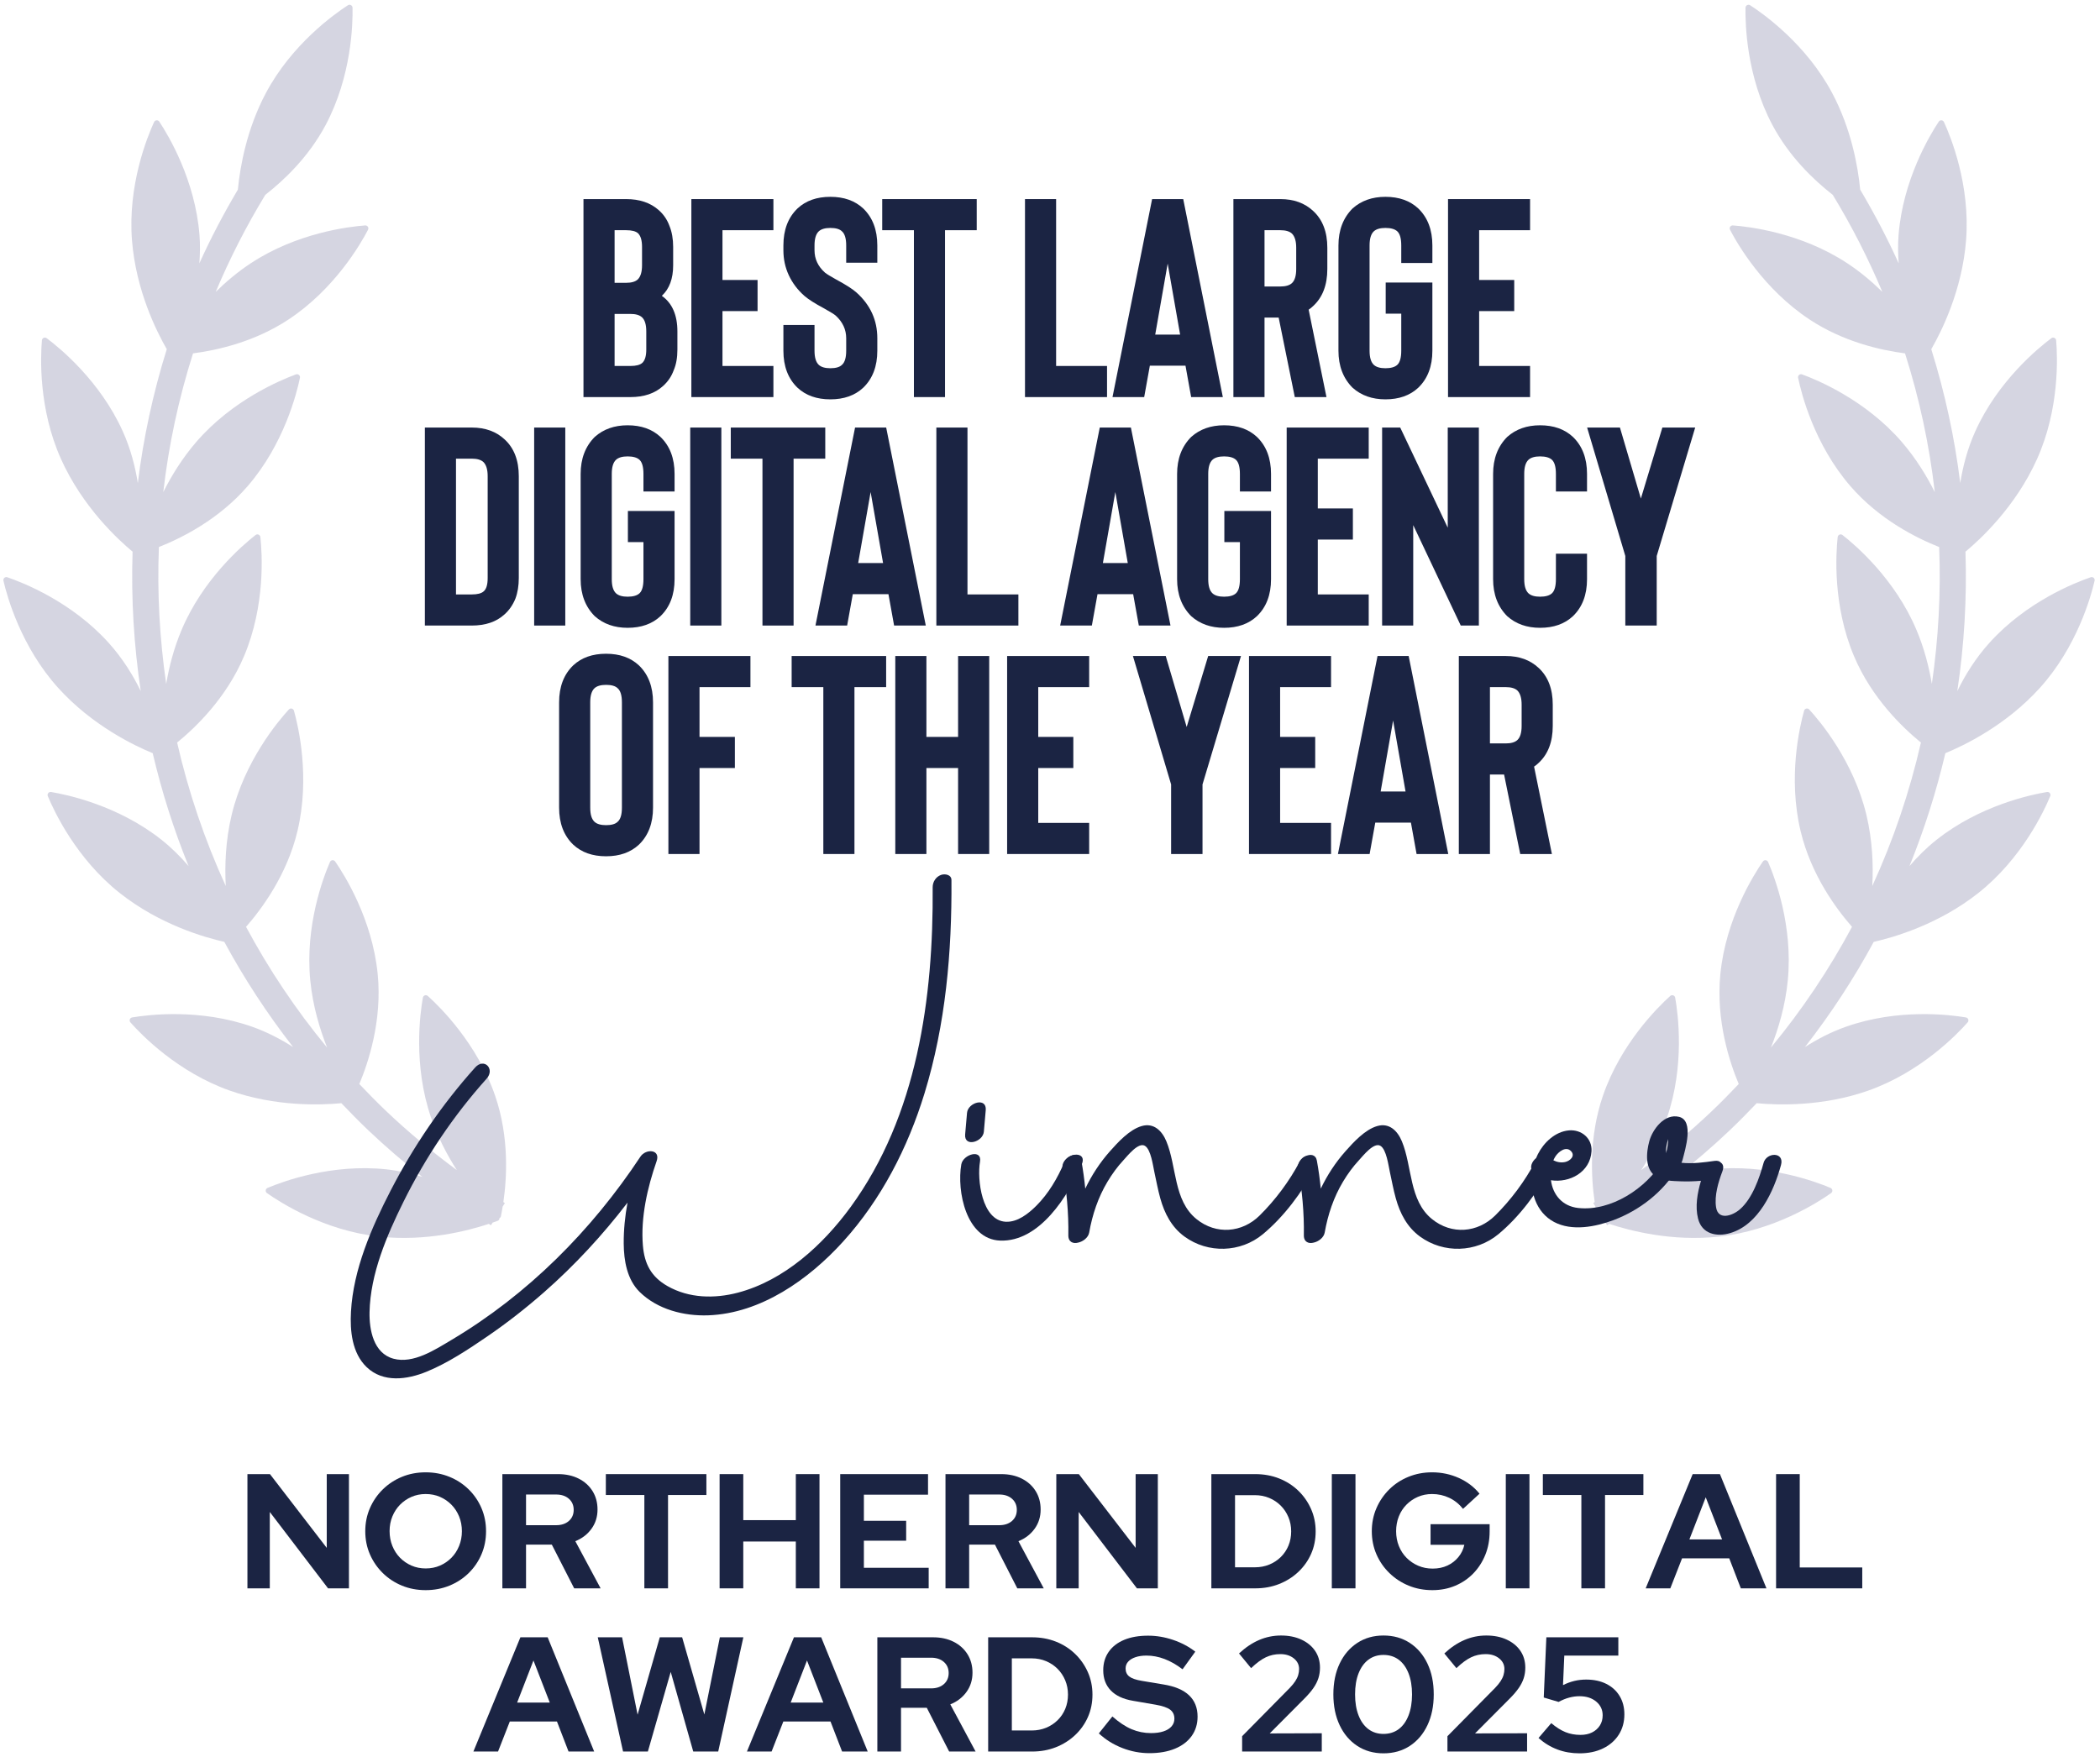 <?xml version="1.0" encoding="utf-8"?>
<svg xmlns="http://www.w3.org/2000/svg" xmlns:xlink="http://www.w3.org/1999/xlink" width="386px" height="323px" viewBox="0 0 386 323" version="1.1">
    <title>WHITE_NDA_Best-Large-Digital-Agency-of-the-Year-2025</title>
    <g id="2025" stroke="none" stroke-width="1" fill="none" fill-rule="evenodd">
        <g id="WHITE_NDA_Best-Large-Digital-Agency-of-the-Year-2025" transform="translate(-57, -50)">
            <g transform="translate(2.62, 40.877)">
                <g id="Feathers" opacity="0.5" transform="translate(-0.62, -0.877)" fill="#ACABC3">
                    <path d="M63.585,72.175 C65.998,73.978 73.413,80.049 77.579,89.32 C79.021,92.532 79.849,95.779 80.333,98.801 C81.355,90.502 83.132,82.27 85.655,74.194 C83.81,70.999 79.98,63.393 79.259,54.164 C78.465,44.038 82.065,35.171 83.321,32.44 C83.5,32.043 84.042,31.999 84.284,32.364 C85.948,34.878 90.879,43.085 91.668,53.212 C91.813,54.999 91.763,56.719 91.649,58.404 C93.729,53.799 96.104,49.284 98.72,44.864 C99.142,40.543 100.361,33.722 103.863,27.119 C108.626,18.155 116.418,12.603 118.945,10.966 C119.311,10.731 119.786,10.983 119.801,11.419 C119.86,14.431 119.624,23.995 114.868,32.963 C111.77,38.796 107.274,43.082 103.769,45.818 C100.251,51.593 97.219,57.554 94.655,63.648 C96.531,61.818 98.659,59.996 101.123,58.379 C109.606,52.795 119.115,51.664 122.118,51.443 C122.55,51.408 122.849,51.864 122.646,52.246 C121.257,54.913 116.462,63.192 107.978,68.771 C101.767,72.863 94.924,74.387 90.482,74.963 C87.823,83.323 86,91.862 85.012,100.465 C86.51,97.476 88.484,94.252 91.099,91.219 C97.738,83.541 106.575,79.861 109.403,78.827 C109.811,78.677 110.222,79.034 110.133,79.46 C109.523,82.404 107.169,91.677 100.532,99.36 C95.168,105.574 88.231,108.976 84.208,110.565 C83.871,118.988 84.341,127.414 85.549,135.733 C86.074,132.618 86.941,129.203 88.385,125.784 C92.329,116.432 99.597,110.211 101.97,108.36 C102.311,108.091 102.808,108.301 102.861,108.735 C103.184,111.725 103.807,121.279 99.857,130.633 C96.593,138.372 90.861,143.819 87.558,146.509 C89.625,155.546 92.608,164.392 96.497,172.881 C96.297,169.09 96.454,164.558 97.568,159.859 C99.917,149.983 106.06,142.646 108.091,140.431 C108.383,140.109 108.911,140.234 109.031,140.654 C109.845,143.551 112.03,152.872 109.684,162.75 C107.754,170.878 103.046,177.173 100.226,180.388 C104.4,188.181 109.369,195.621 115.122,202.577 C113.752,199.119 112.494,194.922 112.034,190.277 C111.034,180.168 114.449,171.231 115.648,168.474 C115.818,168.07 116.361,168.018 116.607,168.376 C118.324,170.855 123.425,178.959 124.425,189.068 C125.281,197.695 122.658,205.458 121.047,209.282 C122.677,211.005 124.342,212.7 126.077,214.349 C130.121,218.195 134.446,221.766 138.966,225.104 C137.207,222.363 135.492,219.122 134.236,215.467 C130.931,205.86 132.198,196.373 132.726,193.414 C132.803,192.984 133.314,192.808 133.639,193.097 C135.878,195.115 142.707,201.829 146.01,211.439 C148.637,219.085 148.158,226.668 147.524,230.984 C147.613,231.04 147.704,231.106 147.796,231.163 L147.399,231.798 C147.274,232.552 147.154,233.218 147.053,233.678 C147.022,233.809 146.909,233.857 146.817,233.931 C146.81,234.14 146.716,234.341 146.49,234.427 C146.24,234.521 145.89,234.643 145.545,234.765 L145.24,235.252 C145.109,235.17 144.984,235.078 144.853,234.997 C141.036,236.264 133.317,238.272 124.708,237.341 C114.606,236.25 106.537,231.081 104.075,229.342 C103.72,229.093 103.778,228.556 104.178,228.383 C106.95,227.213 115.924,223.883 126.028,224.971 C128.357,225.225 130.558,225.727 132.623,226.353 C129.201,223.656 125.892,220.828 122.754,217.844 C121.029,216.202 119.369,214.519 117.746,212.809 C113.869,213.179 105.624,213.454 97.214,210.486 C87.624,207.095 80.965,200.21 78.971,197.954 C78.682,197.628 78.859,197.12 79.289,197.043 C82.259,196.542 91.76,195.366 101.343,198.752 C104.139,199.74 106.637,201.064 108.873,202.488 C104.093,196.35 99.867,189.879 96.228,183.148 C92.774,182.376 84.386,180.028 76.965,174.136 C69,167.816 64.941,159.14 63.789,156.36 C63.621,155.959 63.959,155.533 64.387,155.6 C67.359,156.093 76.732,158.075 84.697,164.394 C86.583,165.89 88.217,167.539 89.659,169.213 C86.92,162.462 84.729,155.521 83.066,148.464 C79.697,147.082 71.953,143.389 65.697,136.464 C58.883,128.922 56.312,119.702 55.635,116.768 C55.536,116.342 55.934,115.982 56.348,116.122 C59.197,117.097 68.121,120.59 74.933,128.136 C77.51,130.983 79.436,134.106 80.872,137.05 C79.6,128.578 79.089,119.998 79.37,111.418 C76.77,109.265 70.191,103.243 66.219,94.398 C62.05,85.13 62.449,75.568 62.704,72.571 C62.744,72.136 63.236,71.916 63.585,72.175" id="Fill-1"/>
                    <path d="M355.586,72.175 C357.999,73.978 365.414,80.049 369.58,89.32 C371.022,92.532 371.85,95.779 372.334,98.801 C373.356,90.502 375.133,82.27 377.656,74.194 C375.811,70.999 371.981,63.393 371.26,54.164 C370.466,44.038 374.066,35.171 375.322,32.44 C375.501,32.043 376.043,31.999 376.285,32.364 C377.949,34.878 382.88,43.085 383.669,53.212 C383.814,54.999 383.764,56.719 383.65,58.404 C385.73,53.799 388.105,49.284 390.721,44.864 C391.143,40.543 392.362,33.722 395.864,27.119 C400.627,18.155 408.419,12.603 410.946,10.966 C411.312,10.731 411.787,10.983 411.802,11.419 C411.861,14.431 411.625,23.995 406.869,32.963 C403.771,38.796 399.275,43.082 395.77,45.818 C392.252,51.593 389.22,57.554 386.656,63.648 C388.532,61.818 390.66,59.996 393.124,58.379 C401.607,52.795 411.116,51.664 414.119,51.443 C414.551,51.408 414.85,51.864 414.647,52.246 C413.258,54.913 408.463,63.192 399.979,68.771 C393.768,72.863 386.925,74.387 382.483,74.963 C379.824,83.323 378.001,91.862 377.013,100.465 C378.511,97.476 380.485,94.252 383.1,91.219 C389.739,83.541 398.576,79.861 401.404,78.827 C401.812,78.677 402.223,79.034 402.134,79.46 C401.524,82.404 399.17,91.677 392.533,99.36 C387.169,105.574 380.232,108.976 376.209,110.565 C375.872,118.988 376.342,127.414 377.55,135.733 C378.075,132.618 378.942,129.203 380.386,125.784 C384.33,116.432 391.598,110.211 393.971,108.36 C394.312,108.091 394.809,108.301 394.862,108.735 C395.185,111.725 395.808,121.279 391.858,130.633 C388.594,138.372 382.862,143.819 379.559,146.509 C381.626,155.546 384.609,164.392 388.498,172.881 C388.298,169.09 388.455,164.558 389.569,159.859 C391.918,149.983 398.061,142.646 400.092,140.431 C400.384,140.109 400.912,140.234 401.032,140.654 C401.846,143.551 404.031,152.872 401.685,162.75 C399.755,170.878 395.047,177.173 392.227,180.388 C396.401,188.181 401.37,195.621 407.123,202.577 C405.753,199.119 404.495,194.922 404.035,190.277 C403.035,180.168 406.45,171.231 407.649,168.474 C407.819,168.07 408.362,168.018 408.608,168.376 C410.325,170.855 415.426,178.959 416.426,189.068 C417.282,197.695 414.659,205.458 413.048,209.282 C414.678,211.005 416.343,212.7 418.078,214.349 C422.122,218.195 426.447,221.766 430.967,225.104 C429.208,222.363 427.493,219.122 426.237,215.467 C422.932,205.86 424.199,196.373 424.727,193.414 C424.804,192.984 425.315,192.808 425.64,193.097 C427.879,195.115 434.708,201.829 438.011,211.439 C440.638,219.085 440.159,226.668 439.525,230.984 C439.614,231.04 439.705,231.106 439.797,231.163 L439.4,231.798 C439.275,232.552 439.155,233.218 439.054,233.678 C439.023,233.809 438.91,233.857 438.818,233.931 C438.811,234.14 438.717,234.341 438.491,234.427 C438.241,234.521 437.891,234.643 437.546,234.765 L437.241,235.252 C437.11,235.17 436.985,235.078 436.854,234.997 C433.037,236.264 425.318,238.272 416.709,237.341 C406.607,236.25 398.538,231.081 396.076,229.342 C395.721,229.093 395.779,228.556 396.179,228.383 C398.951,227.213 407.925,223.883 418.029,224.971 C420.358,225.225 422.559,225.727 424.624,226.353 C421.202,223.656 417.893,220.828 414.755,217.844 C413.03,216.202 411.37,214.519 409.747,212.809 C405.87,213.179 397.625,213.454 389.215,210.486 C379.625,207.095 372.966,200.21 370.972,197.954 C370.683,197.628 370.86,197.12 371.29,197.043 C374.26,196.542 383.761,195.366 393.344,198.752 C396.14,199.74 398.638,201.064 400.874,202.488 C396.094,196.35 391.868,189.879 388.229,183.148 C384.775,182.376 376.387,180.028 368.966,174.136 C361.001,167.816 356.942,159.14 355.79,156.36 C355.622,155.959 355.96,155.533 356.388,155.6 C359.36,156.093 368.733,158.075 376.698,164.394 C378.584,165.89 380.218,167.539 381.66,169.213 C378.921,162.462 376.73,155.521 375.067,148.464 C371.698,147.082 363.954,143.389 357.698,136.464 C350.884,128.922 348.313,119.702 347.636,116.768 C347.537,116.342 347.935,115.982 348.349,116.122 C351.198,117.097 360.122,120.59 366.934,128.136 C369.511,130.983 371.437,134.106 372.873,137.05 C371.601,128.578 371.09,119.998 371.371,111.418 C368.771,109.265 362.192,103.243 358.22,94.398 C354.051,85.13 354.45,75.568 354.705,72.571 C354.745,72.136 355.237,71.916 355.586,72.175" id="Fill-1" transform="translate(393.822, 124.228) scale(-1, 1) translate(-393.822, -124.228)"/>
                </g>
                <g id="Northern-Digital-Awa" transform="translate(87.38, 275.123)" fill="#1B2443" fill-rule="nonzero">
                    <polygon id="Path" points="12.48 26 12.48 5 16.62 5 27.06 18.56 27.06 5 31.14 5 31.14 26 27.3 26 16.59 11.96 16.59 26"/>
                    <path d="M45.24,26.33 C43.68,26.33 42.23,26.055 40.89,25.505 C39.55,24.955 38.375,24.185 37.365,23.195 C36.355,22.205 35.565,21.055 34.995,19.745 C34.425,18.435 34.14,17.02 34.14,15.5 C34.14,13.98 34.425,12.565 34.995,11.255 C35.565,9.945 36.355,8.795 37.365,7.805 C38.375,6.815 39.55,6.045 40.89,5.495 C42.23,4.945 43.68,4.67 45.24,4.67 C46.8,4.67 48.255,4.945 49.605,5.495 C50.955,6.045 52.135,6.815 53.145,7.805 C54.155,8.795 54.94,9.945 55.5,11.255 C56.06,12.565 56.34,13.98 56.34,15.5 C56.34,17.02 56.06,18.435 55.5,19.745 C54.94,21.055 54.155,22.205 53.145,23.195 C52.135,24.185 50.955,24.955 49.605,25.505 C48.255,26.055 46.8,26.33 45.24,26.33 Z M45.24,22.34 C46.2,22.34 47.08,22.165 47.88,21.815 C48.68,21.465 49.38,20.985 49.98,20.375 C50.58,19.765 51.05,19.04 51.39,18.2 C51.73,17.36 51.9,16.46 51.9,15.5 C51.9,14.52 51.73,13.615 51.39,12.785 C51.05,11.955 50.58,11.235 49.98,10.625 C49.38,10.015 48.68,9.535 47.88,9.185 C47.08,8.835 46.2,8.66 45.24,8.66 C44.3,8.66 43.43,8.835 42.63,9.185 C41.83,9.535 41.13,10.015 40.53,10.625 C39.93,11.235 39.46,11.955 39.12,12.785 C38.78,13.615 38.61,14.51 38.61,15.47 C38.61,16.45 38.78,17.36 39.12,18.2 C39.46,19.04 39.93,19.765 40.53,20.375 C41.13,20.985 41.83,21.465 42.63,21.815 C43.43,22.165 44.3,22.34 45.24,22.34 Z" id="Shape"/>
                    <path d="M59.34,26 L59.34,5 L69.6,5 C71.02,5 72.275,5.275 73.365,5.825 C74.455,6.375 75.305,7.14 75.915,8.12 C76.525,9.1 76.83,10.23 76.83,11.51 C76.83,12.85 76.46,14.03 75.72,15.05 C74.98,16.07 73.99,16.83 72.75,17.33 L77.4,26 L72.54,26 L68.43,17.96 L63.69,17.96 L63.69,26 L59.34,26 Z M63.69,14.39 L69.21,14.39 C70.19,14.39 70.975,14.13 71.565,13.61 C72.155,13.09 72.45,12.41 72.45,11.57 C72.45,10.73 72.155,10.05 71.565,9.53 C70.975,9.01 70.19,8.75 69.21,8.75 L63.69,8.75 L63.69,14.39 Z" id="Shape"/>
                    <polygon id="Path" points="85.44 26 85.44 8.84 78.36 8.84 78.36 5 96.84 5 96.84 8.84 89.79 8.84 89.79 26"/>
                    <polygon id="Path" points="99.27 26 99.27 5 103.62 5 103.62 13.46 113.28 13.46 113.28 5 117.63 5 117.63 26 113.28 26 113.28 17.39 103.62 17.39 103.62 26"/>
                    <polygon id="Path" points="121.44 26 121.44 5 137.58 5 137.58 8.78 125.79 8.78 125.79 13.58 133.56 13.58 133.56 17.24 125.79 17.24 125.79 22.22 137.7 22.22 137.7 26"/>
                    <path d="M140.79,26 L140.79,5 L151.05,5 C152.47,5 153.725,5.275 154.815,5.825 C155.905,6.375 156.755,7.14 157.365,8.12 C157.975,9.1 158.28,10.23 158.28,11.51 C158.28,12.85 157.91,14.03 157.17,15.05 C156.43,16.07 155.44,16.83 154.2,17.33 L158.85,26 L153.99,26 L149.88,17.96 L145.14,17.96 L145.14,26 L140.79,26 Z M145.14,14.39 L150.66,14.39 C151.64,14.39 152.425,14.13 153.015,13.61 C153.605,13.09 153.9,12.41 153.9,11.57 C153.9,10.73 153.605,10.05 153.015,9.53 C152.425,9.01 151.64,8.75 150.66,8.75 L145.14,8.75 L145.14,14.39 Z" id="Shape"/>
                    <polygon id="Path" points="161.16 26 161.16 5 165.3 5 175.74 18.56 175.74 5 179.82 5 179.82 26 175.98 26 165.27 11.96 165.27 26"/>
                    <path d="M194.01,22.13 L197.67,22.13 C198.61,22.13 199.485,21.965 200.295,21.635 C201.105,21.305 201.815,20.84 202.425,20.24 C203.035,19.64 203.505,18.94 203.835,18.14 C204.165,17.34 204.33,16.47 204.33,15.53 C204.33,14.59 204.16,13.715 203.82,12.905 C203.48,12.095 203.01,11.39 202.41,10.79 C201.81,10.19 201.105,9.72 200.295,9.38 C199.485,9.04 198.61,8.87 197.67,8.87 L194.01,8.87 L194.01,22.13 Z M189.66,26 L189.66,5 L197.73,5 C199.31,5 200.77,5.265 202.11,5.795 C203.45,6.325 204.62,7.07 205.62,8.03 C206.62,8.99 207.405,10.11 207.975,11.39 C208.545,12.67 208.83,14.05 208.83,15.53 C208.83,17.03 208.55,18.41 207.99,19.67 C207.43,20.93 206.645,22.035 205.635,22.985 C204.625,23.935 203.45,24.675 202.11,25.205 C200.77,25.735 199.31,26 197.73,26 L189.66,26 Z" id="Shape"/>
                    <polygon id="Path" points="211.8 26 211.8 5 216.15 5 216.15 26"/>
                    <path d="M230.28,26.33 C228.72,26.33 227.27,26.055 225.93,25.505 C224.59,24.955 223.41,24.185 222.39,23.195 C221.37,22.205 220.575,21.055 220.005,19.745 C219.435,18.435 219.15,17.02 219.15,15.5 C219.15,13.98 219.435,12.565 220.005,11.255 C220.575,9.945 221.36,8.795 222.36,7.805 C223.36,6.815 224.535,6.045 225.885,5.495 C227.235,4.945 228.68,4.67 230.22,4.67 C231.96,4.67 233.6,5.015 235.14,5.705 C236.68,6.395 237.95,7.36 238.95,8.6 L235.92,11.39 C235.2,10.49 234.35,9.81 233.37,9.35 C232.39,8.89 231.34,8.66 230.22,8.66 C229.28,8.66 228.41,8.835 227.61,9.185 C226.81,9.535 226.11,10.015 225.51,10.625 C224.91,11.235 224.445,11.955 224.115,12.785 C223.785,13.615 223.62,14.52 223.62,15.5 C223.62,16.48 223.79,17.39 224.13,18.23 C224.47,19.07 224.945,19.795 225.555,20.405 C226.165,21.015 226.875,21.495 227.685,21.845 C228.495,22.195 229.38,22.37 230.34,22.37 C231.34,22.37 232.24,22.185 233.04,21.815 C233.84,21.445 234.515,20.925 235.065,20.255 C235.615,19.585 235.98,18.83 236.16,17.99 L229.95,17.99 L229.95,14.21 L240.81,14.21 L240.81,15.53 C240.81,17.09 240.545,18.525 240.015,19.835 C239.485,21.145 238.75,22.285 237.81,23.255 C236.87,24.225 235.76,24.98 234.48,25.52 C233.2,26.06 231.8,26.33 230.28,26.33 Z" id="Path"/>
                    <polygon id="Path" points="243.78 26 243.78 5 248.13 5 248.13 26"/>
                    <polygon id="Path" points="257.67 26 257.67 8.84 250.59 8.84 250.59 5 269.07 5 269.07 8.84 262.02 8.84 262.02 26"/>
                    <path d="M269.49,26 L278.13,5 L283.14,5 L291.69,26 L286.98,26 L284.85,20.48 L276.18,20.48 L274.02,26 L269.49,26 Z M277.53,17 L283.53,17 L280.53,9.26 L277.53,17 Z" id="Shape"/>
                    <polygon id="Path" points="293.46 26 293.46 5 297.81 5 297.81 22.16 309.3 22.16 309.3 26"/>
                    <path d="M54.015,56 L62.655,35 L67.665,35 L76.215,56 L71.505,56 L69.375,50.48 L60.705,50.48 L58.545,56 L54.015,56 Z M62.055,47 L68.055,47 L65.055,39.26 L62.055,47 Z" id="Shape"/>
                    <polygon id="Path" points="81.525 56 76.875 35 81.345 35 84.195 49.22 88.275 35 92.385 35 96.465 49.19 99.315 35 103.635 35 99.015 56 94.425 56 90.285 41.36 86.085 56"/>
                    <path d="M104.295,56 L112.935,35 L117.945,35 L126.495,56 L121.785,56 L119.655,50.48 L110.985,50.48 L108.825,56 L104.295,56 Z M112.335,47 L118.335,47 L115.335,39.26 L112.335,47 Z" id="Shape"/>
                    <path d="M128.265,56 L128.265,35 L138.525,35 C139.945,35 141.2,35.275 142.29,35.825 C143.38,36.375 144.23,37.14 144.84,38.12 C145.45,39.1 145.755,40.23 145.755,41.51 C145.755,42.85 145.385,44.03 144.645,45.05 C143.905,46.07 142.915,46.83 141.675,47.33 L146.325,56 L141.465,56 L137.355,47.96 L132.615,47.96 L132.615,56 L128.265,56 Z M132.615,44.39 L138.135,44.39 C139.115,44.39 139.9,44.13 140.49,43.61 C141.08,43.09 141.375,42.41 141.375,41.57 C141.375,40.73 141.08,40.05 140.49,39.53 C139.9,39.01 139.115,38.75 138.135,38.75 L132.615,38.75 L132.615,44.39 Z" id="Shape"/>
                    <path d="M152.985,52.13 L156.645,52.13 C157.585,52.13 158.46,51.965 159.27,51.635 C160.08,51.305 160.79,50.84 161.4,50.24 C162.01,49.64 162.48,48.94 162.81,48.14 C163.14,47.34 163.305,46.47 163.305,45.53 C163.305,44.59 163.135,43.715 162.795,42.905 C162.455,42.095 161.985,41.39 161.385,40.79 C160.785,40.19 160.08,39.72 159.27,39.38 C158.46,39.04 157.585,38.87 156.645,38.87 L152.985,38.87 L152.985,52.13 Z M148.635,56 L148.635,35 L156.705,35 C158.285,35 159.745,35.265 161.085,35.795 C162.425,36.325 163.595,37.07 164.595,38.03 C165.595,38.99 166.38,40.11 166.95,41.39 C167.52,42.67 167.805,44.05 167.805,45.53 C167.805,47.03 167.525,48.41 166.965,49.67 C166.405,50.93 165.62,52.035 164.61,52.985 C163.6,53.935 162.425,54.675 161.085,55.205 C159.745,55.735 158.285,56 156.705,56 L148.635,56 Z" id="Shape"/>
                    <path d="M178.275,56.3 C176.575,56.3 174.915,55.985 173.295,55.355 C171.675,54.725 170.235,53.83 168.975,52.67 L171.465,49.55 C172.685,50.63 173.86,51.41 174.99,51.89 C176.12,52.37 177.315,52.61 178.575,52.61 C179.455,52.61 180.215,52.505 180.855,52.295 C181.495,52.085 181.99,51.78 182.34,51.38 C182.69,50.98 182.865,50.51 182.865,49.97 C182.865,49.25 182.605,48.695 182.085,48.305 C181.565,47.915 180.675,47.61 179.415,47.39 L175.245,46.67 C173.465,46.37 172.11,45.74 171.18,44.78 C170.25,43.82 169.785,42.58 169.785,41.06 C169.785,39.76 170.12,38.63 170.79,37.67 C171.46,36.71 172.41,35.975 173.64,35.465 C174.87,34.955 176.335,34.7 178.035,34.7 C179.575,34.7 181.11,34.96 182.64,35.48 C184.17,36 185.525,36.72 186.705,37.64 L184.365,40.88 C182.165,39.2 179.955,38.36 177.735,38.36 C176.955,38.36 176.275,38.46 175.695,38.66 C175.115,38.86 174.67,39.135 174.36,39.485 C174.05,39.835 173.895,40.25 173.895,40.73 C173.895,41.37 174.125,41.865 174.585,42.215 C175.045,42.565 175.815,42.83 176.895,43.01 L180.855,43.67 C182.955,44.01 184.525,44.675 185.565,45.665 C186.605,46.655 187.125,47.96 187.125,49.58 C187.125,50.94 186.765,52.125 186.045,53.135 C185.325,54.145 184.3,54.925 182.97,55.475 C181.64,56.025 180.075,56.3 178.275,56.3 Z" id="Path"/>
                    <path d="M195.315,56 L195.315,53.18 L204.075,44.3 C204.495,43.86 204.83,43.45 205.08,43.07 C205.33,42.69 205.51,42.315 205.62,41.945 C205.73,41.575 205.785,41.2 205.785,40.82 C205.785,40.04 205.46,39.39 204.81,38.87 C204.16,38.35 203.335,38.09 202.335,38.09 C201.375,38.09 200.485,38.285 199.665,38.675 C198.845,39.065 197.945,39.73 196.965,40.67 L194.745,37.97 C195.925,36.87 197.155,36.045 198.435,35.495 C199.715,34.945 201.055,34.67 202.455,34.67 C203.875,34.67 205.125,34.92 206.205,35.42 C207.285,35.92 208.125,36.61 208.725,37.49 C209.325,38.37 209.625,39.4 209.625,40.58 C209.625,41.26 209.53,41.9 209.34,42.5 C209.15,43.1 208.845,43.705 208.425,44.315 C208.005,44.925 207.445,45.58 206.745,46.28 L200.385,52.67 L209.955,52.64 L209.955,56 L195.315,56 Z" id="Path"/>
                    <path d="M221.295,56.33 C219.475,56.33 217.87,55.875 216.48,54.965 C215.09,54.055 214.01,52.785 213.24,51.155 C212.47,49.525 212.085,47.64 212.085,45.5 C212.085,43.34 212.47,41.45 213.24,39.83 C214.01,38.21 215.09,36.945 216.48,36.035 C217.87,35.125 219.475,34.67 221.295,34.67 C223.135,34.67 224.75,35.125 226.14,36.035 C227.53,36.945 228.61,38.21 229.38,39.83 C230.15,41.45 230.535,43.34 230.535,45.5 C230.535,47.64 230.15,49.525 229.38,51.155 C228.61,52.785 227.53,54.055 226.14,54.965 C224.75,55.875 223.135,56.33 221.295,56.33 Z M221.295,52.76 C222.375,52.76 223.305,52.47 224.085,51.89 C224.865,51.31 225.47,50.47 225.9,49.37 C226.33,48.27 226.545,46.98 226.545,45.5 C226.545,44 226.33,42.705 225.9,41.615 C225.47,40.525 224.865,39.69 224.085,39.11 C223.305,38.53 222.375,38.24 221.295,38.24 C220.235,38.24 219.315,38.53 218.535,39.11 C217.755,39.69 217.15,40.525 216.72,41.615 C216.29,42.705 216.075,44 216.075,45.5 C216.075,46.98 216.29,48.27 216.72,49.37 C217.15,50.47 217.755,51.31 218.535,51.89 C219.315,52.47 220.235,52.76 221.295,52.76 Z" id="Shape"/>
                    <path d="M233.055,56 L233.055,53.18 L241.815,44.3 C242.235,43.86 242.57,43.45 242.82,43.07 C243.07,42.69 243.25,42.315 243.36,41.945 C243.47,41.575 243.525,41.2 243.525,40.82 C243.525,40.04 243.2,39.39 242.55,38.87 C241.9,38.35 241.075,38.09 240.075,38.09 C239.115,38.09 238.225,38.285 237.405,38.675 C236.585,39.065 235.685,39.73 234.705,40.67 L232.485,37.97 C233.665,36.87 234.895,36.045 236.175,35.495 C237.455,34.945 238.795,34.67 240.195,34.67 C241.615,34.67 242.865,34.92 243.945,35.42 C245.025,35.92 245.865,36.61 246.465,37.49 C247.065,38.37 247.365,39.4 247.365,40.58 C247.365,41.26 247.27,41.9 247.08,42.5 C246.89,43.1 246.585,43.705 246.165,44.315 C245.745,44.925 245.185,45.58 244.485,46.28 L238.125,52.67 L247.695,52.64 L247.695,56 L233.055,56 Z" id="Path"/>
                    <path d="M257.325,56.33 C254.425,56.33 251.915,55.39 249.795,53.51 L252.135,50.78 C253.035,51.54 253.905,52.09 254.745,52.43 C255.585,52.77 256.505,52.94 257.505,52.94 C258.325,52.94 259.035,52.79 259.635,52.49 C260.235,52.19 260.71,51.77 261.06,51.23 C261.41,50.69 261.585,50.06 261.585,49.34 C261.585,48.32 261.19,47.48 260.4,46.82 C259.61,46.16 258.585,45.83 257.325,45.83 C256.705,45.83 256.075,45.915 255.435,46.085 C254.795,46.255 254.145,46.52 253.485,46.88 L250.755,46.07 L251.235,35 L264.465,35 L264.465,38.36 L254.535,38.36 L254.295,43.79 C254.975,43.45 255.665,43.195 256.365,43.025 C257.065,42.855 257.795,42.77 258.555,42.77 C259.975,42.77 261.21,43.035 262.26,43.565 C263.31,44.095 264.125,44.84 264.705,45.8 C265.285,46.76 265.575,47.88 265.575,49.16 C265.575,50.58 265.23,51.83 264.54,52.91 C263.85,53.99 262.885,54.83 261.645,55.43 C260.405,56.03 258.965,56.33 257.325,56.33 Z" id="Path"/>
                </g>
                <g id="Winner" transform="translate(87.38, 169.865)" fill="#1B2443" fill-rule="nonzero">
                    <path d="M141.886,1.032 C141.879,0.047 140.685,-0.159 139.962,0.105 C139.004,0.454 138.427,1.397 138.434,2.38 C138.583,22.668 135.611,44.375 123.343,61.17 C118.268,68.118 111.142,74.66 102.631,76.899 C98.329,78.031 93.648,77.938 89.708,75.7 C86.685,73.984 85.45,71.602 85.168,68.215 C84.743,63.087 86.001,57.562 87.69,52.731 C88.464,50.518 85.709,50.394 84.715,51.896 C75.728,65.485 64.004,77.26 49.96,85.605 C46.984,87.373 42.973,90.031 39.322,89.04 C35.654,88.045 34.856,83.726 34.926,80.467 C35.079,73.425 38.089,66.406 41.161,60.195 C45.191,52.048 50.355,44.344 56.429,37.582 C58.051,35.777 55.994,33.662 54.345,35.498 C48.213,42.324 43.016,49.969 38.81,58.119 C35.285,64.948 31.951,72.601 31.513,80.381 C31.315,83.902 31.698,87.993 34.389,90.583 C37.432,93.51 41.857,92.892 45.437,91.418 C49.355,89.805 53.042,87.355 56.528,84.973 C60.178,82.48 63.666,79.748 66.988,76.833 C72.643,71.87 77.764,66.319 82.341,60.351 C81.883,62.85 81.627,65.381 81.645,67.879 C81.668,70.993 82.254,74.487 84.572,76.765 C87.849,79.985 92.705,81.227 97.177,81.066 C106.853,80.717 115.665,74.468 121.955,67.528 C128.988,59.77 133.873,50.239 136.93,40.271 C140.826,27.571 141.983,14.263 141.886,1.032 L141.886,1.032 Z" id="Path"/>
                    <path d="M162.642,52.909 C161.382,55.848 159.742,58.675 157.462,60.946 C156.025,62.376 154.025,63.969 151.871,63.864 C147.448,63.647 146.574,56.037 147.135,52.827 C147.554,50.426 144.021,51.459 143.697,53.318 C142.84,58.226 144.583,67.094 150.838,67.327 C158.111,67.598 163.398,59.012 165.845,53.306 C166.857,50.947 163.438,51.055 162.642,52.909 L162.642,52.909 Z M147.843,47.307 C147.958,45.989 148.073,44.67 148.188,43.351 C148.402,40.91 144.916,41.94 144.75,43.842 C144.635,45.161 144.519,46.48 144.404,47.798 C144.191,50.239 147.677,49.209 147.843,47.307 L147.843,47.307 Z" id="Shape"/>
                    <path d="M205.906,52.791 C204.002,56.401 201.43,59.853 198.529,62.72 C195.321,65.889 190.545,66.308 186.92,63.369 C182.68,59.932 183.319,53.716 181.383,49.063 C180.582,47.139 179.07,45.627 176.849,46.272 C174.616,46.919 172.512,49.218 171.015,50.907 C169.168,52.991 167.663,55.305 166.482,57.775 C166.311,56.049 166.075,54.331 165.764,52.628 C165.355,50.39 161.978,52.146 162.312,53.976 C163.053,58.03 163.434,62.221 163.371,66.34 C163.351,67.621 164.287,67.946 165.187,67.695 C166.063,67.509 167.038,66.784 167.203,65.849 C167.781,62.557 168.852,59.357 170.578,56.483 C171.423,55.076 172.387,53.745 173.506,52.543 C174.264,51.728 176.248,49.178 177.45,49.908 C178.557,50.58 178.927,53.571 179.175,54.688 C179.535,56.316 179.824,57.957 180.274,59.565 C181.05,62.344 182.352,64.86 184.724,66.588 C189.048,69.739 195.02,69.554 199.12,66.157 C202.974,62.963 206.325,58.478 208.654,54.062 C209.843,51.808 206.963,50.787 205.906,52.791 L205.906,52.791 Z" id="Path"/>
                    <path d="M249.196,52.791 C247.292,56.401 244.72,59.853 241.819,62.72 C238.611,65.889 233.835,66.308 230.21,63.369 C225.97,59.932 226.609,53.716 224.673,49.063 C223.872,47.139 222.36,45.627 220.139,46.272 C217.906,46.919 215.802,49.218 214.305,50.907 C212.458,52.991 210.953,55.305 209.772,57.775 C209.601,56.049 209.365,54.331 209.054,52.628 C208.645,50.39 205.268,52.146 205.602,53.976 C206.343,58.03 206.724,62.221 206.661,66.34 C206.641,67.621 207.577,67.946 208.477,67.695 C209.353,67.509 210.328,66.784 210.493,65.849 C211.071,62.557 212.142,59.357 213.868,56.483 C214.713,55.076 215.677,53.745 216.796,52.543 C217.554,51.728 219.538,49.178 220.74,49.908 C221.847,50.58 222.217,53.571 222.465,54.688 C222.825,56.316 223.114,57.957 223.564,59.565 C224.34,62.344 225.642,64.86 228.014,66.588 C232.338,69.739 238.31,69.554 242.41,66.157 C246.264,62.963 249.615,58.478 251.944,54.062 C253.133,51.808 250.253,50.787 249.196,52.791 L249.196,52.791 Z" id="Path"/>
                    <path d="M272.593,52.709 C269.618,57.715 263.113,61.994 257.081,61.331 C254.186,61.014 252.415,58.901 252.081,56.231 C255.479,56.762 259.295,54.775 259.536,50.909 C259.684,48.528 257.689,46.856 255.364,47.069 C252.854,47.3 250.767,49.289 249.673,51.444 C249.555,51.675 249.45,51.914 249.35,52.157 C248.583,52.791 248.122,53.831 248.686,54.553 C248.112,58.158 249.288,62.121 252.652,63.904 C255.94,65.646 260.256,64.803 263.558,63.569 C268.357,61.773 272.711,58.405 275.342,53.979 C276.652,51.774 273.745,50.771 272.593,52.709 L272.593,52.709 Z M255.755,50.868 C256.632,51.767 255.567,52.701 254.68,52.884 C253.917,53.042 253.181,52.903 252.525,52.569 C252.639,52.3 252.773,52.041 252.935,51.802 C253.475,51.007 254.819,49.908 255.755,50.868 L255.755,50.868 Z" id="Shape"/>
                    <path d="M291.163,53.04 C290.389,55.872 289.08,59.616 286.799,61.591 C285.431,62.774 282.802,63.673 282.427,61.185 C282.103,59.041 282.843,56.572 283.591,54.598 C283.894,53.796 283.718,53.274 283.322,53.004 C283.104,52.736 282.722,52.592 282.136,52.676 C280.288,52.94 278.06,53.244 276.065,53.018 C276.16,52.823 276.237,52.621 276.288,52.417 C276.747,50.598 278.416,45.276 275.642,44.581 C272.959,43.908 270.756,46.863 270.159,49.052 C269.592,51.132 269.298,54.225 271.408,55.565 C272.666,56.363 274.44,56.371 275.867,56.429 C277.135,56.481 278.398,56.44 279.658,56.334 C278.979,58.595 278.564,61.086 279.117,63.281 C279.829,66.112 282.518,66.696 285.049,65.941 C290.241,64.392 293.046,58.26 294.365,53.437 C295.039,50.972 291.706,51.054 291.163,53.04 L291.163,53.04 Z M273.253,51.268 C273.233,51.07 273.227,50.855 273.236,50.613 C273.244,50.396 273.388,49.345 273.625,48.658 C273.604,49.52 273.446,50.413 273.253,51.268 L273.253,51.268 Z" id="Shape"/>
                </g>
                <g id="Best-Large-Digital-A" transform="translate(121.38, 40.123)" fill="#1B2443" fill-rule="nonzero">
                    <path d="M48.881,42 C51.377,42 53.371,41.324 54.861,39.972 C55.763,39.175 56.421,38.204 56.837,37.06 C57.288,36.02 57.513,34.755 57.513,33.264 L57.513,29.936 C57.513,26.92 56.56,24.736 54.653,23.384 C56.04,22.101 56.733,20.229 56.733,17.768 L56.733,14.388 C56.733,12.932 56.508,11.649 56.057,10.54 C55.641,9.396 54.983,8.425 54.081,7.628 C52.556,6.276 50.563,5.6 48.101,5.6 L40.249,5.6 L40.249,42 L48.881,42 Z M45.969,26.712 L48.881,26.712 C49.852,26.712 50.563,26.92 51.013,27.336 C51.533,27.821 51.793,28.688 51.793,29.936 L51.793,33.264 C51.793,34.443 51.551,35.257 51.065,35.708 C50.649,36.089 49.921,36.28 48.881,36.28 L45.969,36.28 L45.969,26.712 Z M45.969,11.32 L48.101,11.32 C49.141,11.32 49.869,11.511 50.285,11.892 C50.771,12.377 51.013,13.209 51.013,14.388 L51.013,17.768 C51.013,18.981 50.753,19.848 50.233,20.368 C49.783,20.784 49.072,20.992 48.101,20.992 L45.969,20.992 L45.969,11.32 Z" id="Shape"/>
                    <polygon id="Path" points="75.159 11.32 65.799 11.32 65.799 20.472 72.247 20.472 72.247 26.192 65.799 26.192 65.799 36.28 75.159 36.28 75.159 42 60.079 42 60.079 5.6 75.159 5.6"/>
                    <path d="M85.628,42.416 C88.124,42.416 90.135,41.705 91.66,40.284 C93.393,38.62 94.26,36.349 94.26,33.472 L94.26,31.184 C94.26,27.856 92.977,25.048 90.412,22.76 C89.719,22.136 88.471,21.339 86.668,20.368 C85.663,19.813 84.987,19.397 84.64,19.12 C83.357,17.976 82.716,16.607 82.716,15.012 L82.716,14.128 C82.716,12.88 82.976,12.013 83.496,11.528 C83.947,11.112 84.657,10.904 85.628,10.904 C86.633,10.904 87.344,11.112 87.76,11.528 C88.28,11.979 88.54,12.845 88.54,14.128 L88.54,17.3 L94.26,17.3 L94.26,14.128 C94.26,11.251 93.393,8.98 91.66,7.316 C90.135,5.895 88.124,5.184 85.628,5.184 C83.132,5.184 81.121,5.895 79.596,7.316 C77.863,8.98 76.996,11.251 76.996,14.128 L76.996,15.012 C76.996,16.641 77.325,18.167 77.984,19.588 C78.643,21.009 79.596,22.275 80.844,23.384 C81.607,24.043 82.803,24.805 84.432,25.672 C85.611,26.331 86.339,26.781 86.616,27.024 C87.899,28.203 88.54,29.589 88.54,31.184 L88.54,33.472 C88.54,34.755 88.28,35.621 87.76,36.072 C87.344,36.488 86.633,36.696 85.628,36.696 C84.657,36.696 83.947,36.488 83.496,36.072 C82.976,35.587 82.716,34.72 82.716,33.472 L82.716,28.74 L76.996,28.74 L76.996,33.472 C76.996,36.349 77.863,38.62 79.596,40.284 C81.121,41.705 83.132,42.416 85.628,42.416 Z" id="Path"/>
                    <polygon id="Path" points="112.529 5.6 112.529 11.32 106.705 11.32 106.705 42 100.985 42 100.985 11.32 95.161 11.32 95.161 5.6"/>
                    <polygon id="Path" points="136.484 42 136.484 36.28 127.124 36.28 127.124 5.6 121.404 5.6 121.404 42"/>
                    <path d="M151.945,42 L150.905,36.228 L144.353,36.228 L143.313,42 L137.489,42 L144.769,5.6 L150.489,5.6 L157.769,42 L151.945,42 Z M145.341,30.508 L149.917,30.508 L147.629,17.456 L145.341,30.508 Z" id="Shape"/>
                    <path d="M176.819,42 L170.995,42 L168.031,27.388 L165.431,27.388 L165.431,42 L159.711,42 L159.711,5.6 L168.343,5.6 C170.804,5.6 172.815,6.328 174.375,7.784 C176.108,9.379 176.975,11.632 176.975,14.544 L176.975,18.444 C176.975,21.391 176.108,23.661 174.375,25.256 C174.132,25.499 173.855,25.724 173.543,25.932 L176.819,42 Z M171.255,14.544 C171.255,13.331 170.995,12.464 170.475,11.944 C170.024,11.528 169.313,11.32 168.343,11.32 L165.431,11.32 L165.431,21.668 L168.343,21.668 C169.313,21.668 170.024,21.46 170.475,21.044 C170.995,20.559 171.255,19.692 171.255,18.444 L171.255,14.544 Z" id="Shape"/>
                    <path d="M187.652,42.416 C190.148,42.416 192.159,41.705 193.684,40.284 C195.417,38.62 196.284,36.349 196.284,33.472 L196.284,20.94 L187.704,20.94 L187.704,26.66 L190.564,26.66 L190.564,33.472 C190.564,34.755 190.321,35.621 189.836,36.072 C189.385,36.488 188.657,36.696 187.652,36.696 C186.681,36.696 185.971,36.488 185.52,36.072 C185,35.587 184.74,34.72 184.74,33.472 L184.74,14.128 C184.74,12.88 185,12.013 185.52,11.528 C185.971,11.112 186.681,10.904 187.652,10.904 C188.657,10.904 189.385,11.112 189.836,11.528 C190.321,11.979 190.564,12.845 190.564,14.128 L190.564,17.352 L196.284,17.352 L196.284,14.128 C196.284,11.251 195.417,8.98 193.684,7.316 C192.159,5.895 190.148,5.184 187.652,5.184 C185.225,5.184 183.215,5.895 181.62,7.316 C179.887,9.049 179.02,11.32 179.02,14.128 L179.02,33.472 C179.02,36.28 179.887,38.551 181.62,40.284 C183.215,41.705 185.225,42.416 187.652,42.416 Z" id="Path"/>
                    <polygon id="Path" points="214.241 11.32 204.881 11.32 204.881 20.472 211.329 20.472 211.329 26.192 204.881 26.192 204.881 36.28 214.241 36.28 214.241 42 199.161 42 199.161 5.6 214.241 5.6"/>
                    <path d="M19.727,84 C22.223,84 24.216,83.324 25.707,81.972 C26.573,81.209 27.249,80.239 27.735,79.06 C28.151,77.951 28.359,76.685 28.359,75.264 L28.359,56.544 C28.359,53.632 27.492,51.379 25.759,49.784 C24.199,48.328 22.188,47.6 19.727,47.6 L11.095,47.6 L11.095,84 L19.727,84 Z M16.815,53.32 L19.727,53.32 C20.697,53.32 21.408,53.528 21.859,53.944 C22.379,54.464 22.639,55.331 22.639,56.544 L22.639,75.264 C22.639,76.477 22.396,77.292 21.911,77.708 C21.495,78.089 20.767,78.28 19.727,78.28 L16.815,78.28 L16.815,53.32 Z" id="Shape"/>
                    <polygon id="Path" points="36.904 84 36.904 47.6 31.184 47.6 31.184 84"/>
                    <path d="M48.361,84.416 C50.857,84.416 52.868,83.705 54.393,82.284 C56.127,80.62 56.993,78.349 56.993,75.472 L56.993,62.94 L48.413,62.94 L48.413,68.66 L51.273,68.66 L51.273,75.472 C51.273,76.755 51.031,77.621 50.545,78.072 C50.095,78.488 49.367,78.696 48.361,78.696 C47.391,78.696 46.68,78.488 46.229,78.072 C45.709,77.587 45.449,76.72 45.449,75.472 L45.449,56.128 C45.449,54.88 45.709,54.013 46.229,53.528 C46.68,53.112 47.391,52.904 48.361,52.904 C49.367,52.904 50.095,53.112 50.545,53.528 C51.031,53.979 51.273,54.845 51.273,56.128 L51.273,59.352 L56.993,59.352 L56.993,56.128 C56.993,53.251 56.127,50.98 54.393,49.316 C52.868,47.895 50.857,47.184 48.361,47.184 C45.935,47.184 43.924,47.895 42.329,49.316 C40.596,51.049 39.729,53.32 39.729,56.128 L39.729,75.472 C39.729,78.28 40.596,80.551 42.329,82.284 C43.924,83.705 45.935,84.416 48.361,84.416 Z" id="Path"/>
                    <polygon id="Path" points="65.591 84 65.591 47.6 59.871 47.6 59.871 84"/>
                    <polygon id="Path" points="84.692 47.6 84.692 53.32 78.868 53.32 78.868 84 73.148 84 73.148 53.32 67.324 53.32 67.324 47.6"/>
                    <path d="M97.345,84 L96.305,78.228 L89.753,78.228 L88.713,84 L82.889,84 L90.169,47.6 L95.889,47.6 L103.169,84 L97.345,84 Z M90.741,72.508 L95.317,72.508 L93.029,59.456 L90.741,72.508 Z" id="Shape"/>
                    <polygon id="Path" points="120.191 84 120.191 78.28 110.831 78.28 110.831 47.6 105.111 47.6 105.111 84"/>
                    <path d="M142.325,84 L141.285,78.228 L134.733,78.228 L133.693,84 L127.869,84 L135.149,47.6 L140.869,47.6 L148.149,84 L142.325,84 Z M135.721,72.508 L140.297,72.508 L138.009,59.456 L135.721,72.508 Z" id="Shape"/>
                    <path d="M157.995,84.416 C160.491,84.416 162.501,83.705 164.027,82.284 C165.76,80.62 166.627,78.349 166.627,75.472 L166.627,62.94 L158.047,62.94 L158.047,68.66 L160.907,68.66 L160.907,75.472 C160.907,76.755 160.664,77.621 160.179,78.072 C159.728,78.488 159,78.696 157.995,78.696 C157.024,78.696 156.313,78.488 155.863,78.072 C155.343,77.587 155.083,76.72 155.083,75.472 L155.083,56.128 C155.083,54.88 155.343,54.013 155.863,53.528 C156.313,53.112 157.024,52.904 157.995,52.904 C159,52.904 159.728,53.112 160.179,53.528 C160.664,53.979 160.907,54.845 160.907,56.128 L160.907,59.352 L166.627,59.352 L166.627,56.128 C166.627,53.251 165.76,50.98 164.027,49.316 C162.501,47.895 160.491,47.184 157.995,47.184 C155.568,47.184 153.557,47.895 151.963,49.316 C150.229,51.049 149.363,53.32 149.363,56.128 L149.363,75.472 C149.363,78.28 150.229,80.551 151.963,82.284 C153.557,83.705 155.568,84.416 157.995,84.416 Z" id="Path"/>
                    <polygon id="Path" points="184.584 53.32 175.224 53.32 175.224 62.472 181.672 62.472 181.672 68.192 175.224 68.192 175.224 78.28 184.584 78.28 184.584 84 169.504 84 169.504 47.6 184.584 47.6"/>
                    <polygon id="Path" points="204.829 47.6 204.829 84 201.501 84 192.765 65.54 192.765 84 187.045 84 187.045 47.6 190.373 47.6 199.109 66.008 199.109 47.6"/>
                    <path d="M216.079,84.416 C218.575,84.416 220.585,83.705 222.111,82.284 C223.844,80.62 224.711,78.349 224.711,75.472 L224.711,70.792 L218.991,70.792 L218.991,75.472 C218.991,76.755 218.748,77.621 218.263,78.072 C217.812,78.488 217.084,78.696 216.079,78.696 C215.108,78.696 214.397,78.488 213.947,78.072 C213.427,77.587 213.167,76.72 213.167,75.472 L213.167,56.128 C213.167,54.88 213.427,54.013 213.947,53.528 C214.397,53.112 215.108,52.904 216.079,52.904 C217.084,52.904 217.812,53.112 218.263,53.528 C218.748,53.979 218.991,54.845 218.991,56.128 L218.991,59.352 L224.711,59.352 L224.711,56.128 C224.711,53.251 223.844,50.98 222.111,49.316 C220.585,47.895 218.575,47.184 216.079,47.184 C213.652,47.184 211.641,47.895 210.047,49.316 C208.313,51.049 207.447,53.32 207.447,56.128 L207.447,75.472 C207.447,78.28 208.313,80.551 210.047,82.284 C211.641,83.705 213.652,84.416 216.079,84.416 Z" id="Path"/>
                    <polygon id="Path" points="244.592 47.6 237.52 71.208 237.52 84 231.748 84 231.748 71.208 224.728 47.6 230.76 47.6 234.608 60.652 238.56 47.6"/>
                    <path d="M44.401,126.416 C46.897,126.416 48.907,125.705 50.433,124.284 C52.166,122.62 53.033,120.349 53.033,117.472 L53.033,98.128 C53.033,95.251 52.166,92.98 50.433,91.316 C48.907,89.895 46.897,89.184 44.401,89.184 C41.905,89.184 39.894,89.895 38.369,91.316 C36.635,92.98 35.769,95.251 35.769,98.128 L35.769,117.472 C35.769,120.349 36.635,122.62 38.369,124.284 C39.894,125.705 41.905,126.416 44.401,126.416 Z M44.401,94.904 C45.406,94.904 46.117,95.112 46.533,95.528 C47.053,95.979 47.313,96.845 47.313,98.128 L47.313,117.472 C47.313,118.755 47.053,119.621 46.533,120.072 C46.117,120.488 45.406,120.696 44.401,120.696 C43.43,120.696 42.719,120.488 42.269,120.072 C41.749,119.587 41.489,118.72 41.489,117.472 L41.489,98.128 C41.489,96.88 41.749,96.013 42.269,95.528 C42.719,95.112 43.43,94.904 44.401,94.904 Z" id="Shape"/>
                    <polygon id="Path" points="70.938 95.32 61.578 95.32 61.578 104.472 68.078 104.472 68.078 110.192 61.578 110.192 61.578 126 55.858 126 55.858 89.6 70.938 89.6"/>
                    <polygon id="Path" points="95.881 89.6 95.881 95.32 90.057 95.32 90.057 126 84.337 126 84.337 95.32 78.513 95.32 78.513 89.6"/>
                    <polygon id="Path" points="109.106 89.6 114.826 89.6 114.826 126 109.106 126 109.106 110.192 103.282 110.192 103.282 126 97.562 126 97.562 89.6 103.282 89.6 103.282 104.472 109.106 104.472"/>
                    <polygon id="Path" points="133.199 95.32 123.839 95.32 123.839 104.472 130.287 104.472 130.287 110.192 123.839 110.192 123.839 120.28 133.199 120.28 133.199 126 118.119 126 118.119 89.6 133.199 89.6"/>
                    <polygon id="Path" points="161.106 89.6 154.034 113.208 154.034 126 148.262 126 148.262 113.208 141.242 89.6 147.274 89.6 151.122 102.652 155.074 89.6"/>
                    <polygon id="Path" points="177.659 95.32 168.299 95.32 168.299 104.472 174.747 104.472 174.747 110.192 168.299 110.192 168.299 120.28 177.659 120.28 177.659 126 162.579 126 162.579 89.6 177.659 89.6"/>
                    <path d="M193.381,126 L192.341,120.228 L185.789,120.228 L184.749,126 L178.925,126 L186.205,89.6 L191.925,89.6 L199.205,126 L193.381,126 Z M186.777,114.508 L191.353,114.508 L189.065,101.456 L186.777,114.508 Z" id="Shape"/>
                    <path d="M218.254,126 L212.43,126 L209.466,111.388 L206.866,111.388 L206.866,126 L201.146,126 L201.146,89.6 L209.778,89.6 C212.239,89.6 214.25,90.328 215.81,91.784 C217.543,93.379 218.41,95.632 218.41,98.544 L218.41,102.444 C218.41,105.391 217.543,107.661 215.81,109.256 C215.567,109.499 215.29,109.724 214.978,109.932 L218.254,126 Z M212.69,98.544 C212.69,97.331 212.43,96.464 211.91,95.944 C211.459,95.528 210.749,95.32 209.778,95.32 L206.866,95.32 L206.866,105.668 L209.778,105.668 C210.749,105.668 211.459,105.46 211.91,105.044 C212.43,104.559 212.69,103.692 212.69,102.444 L212.69,98.544 Z" id="Shape"/>
                </g>
            </g>
        </g>
    </g>
</svg>